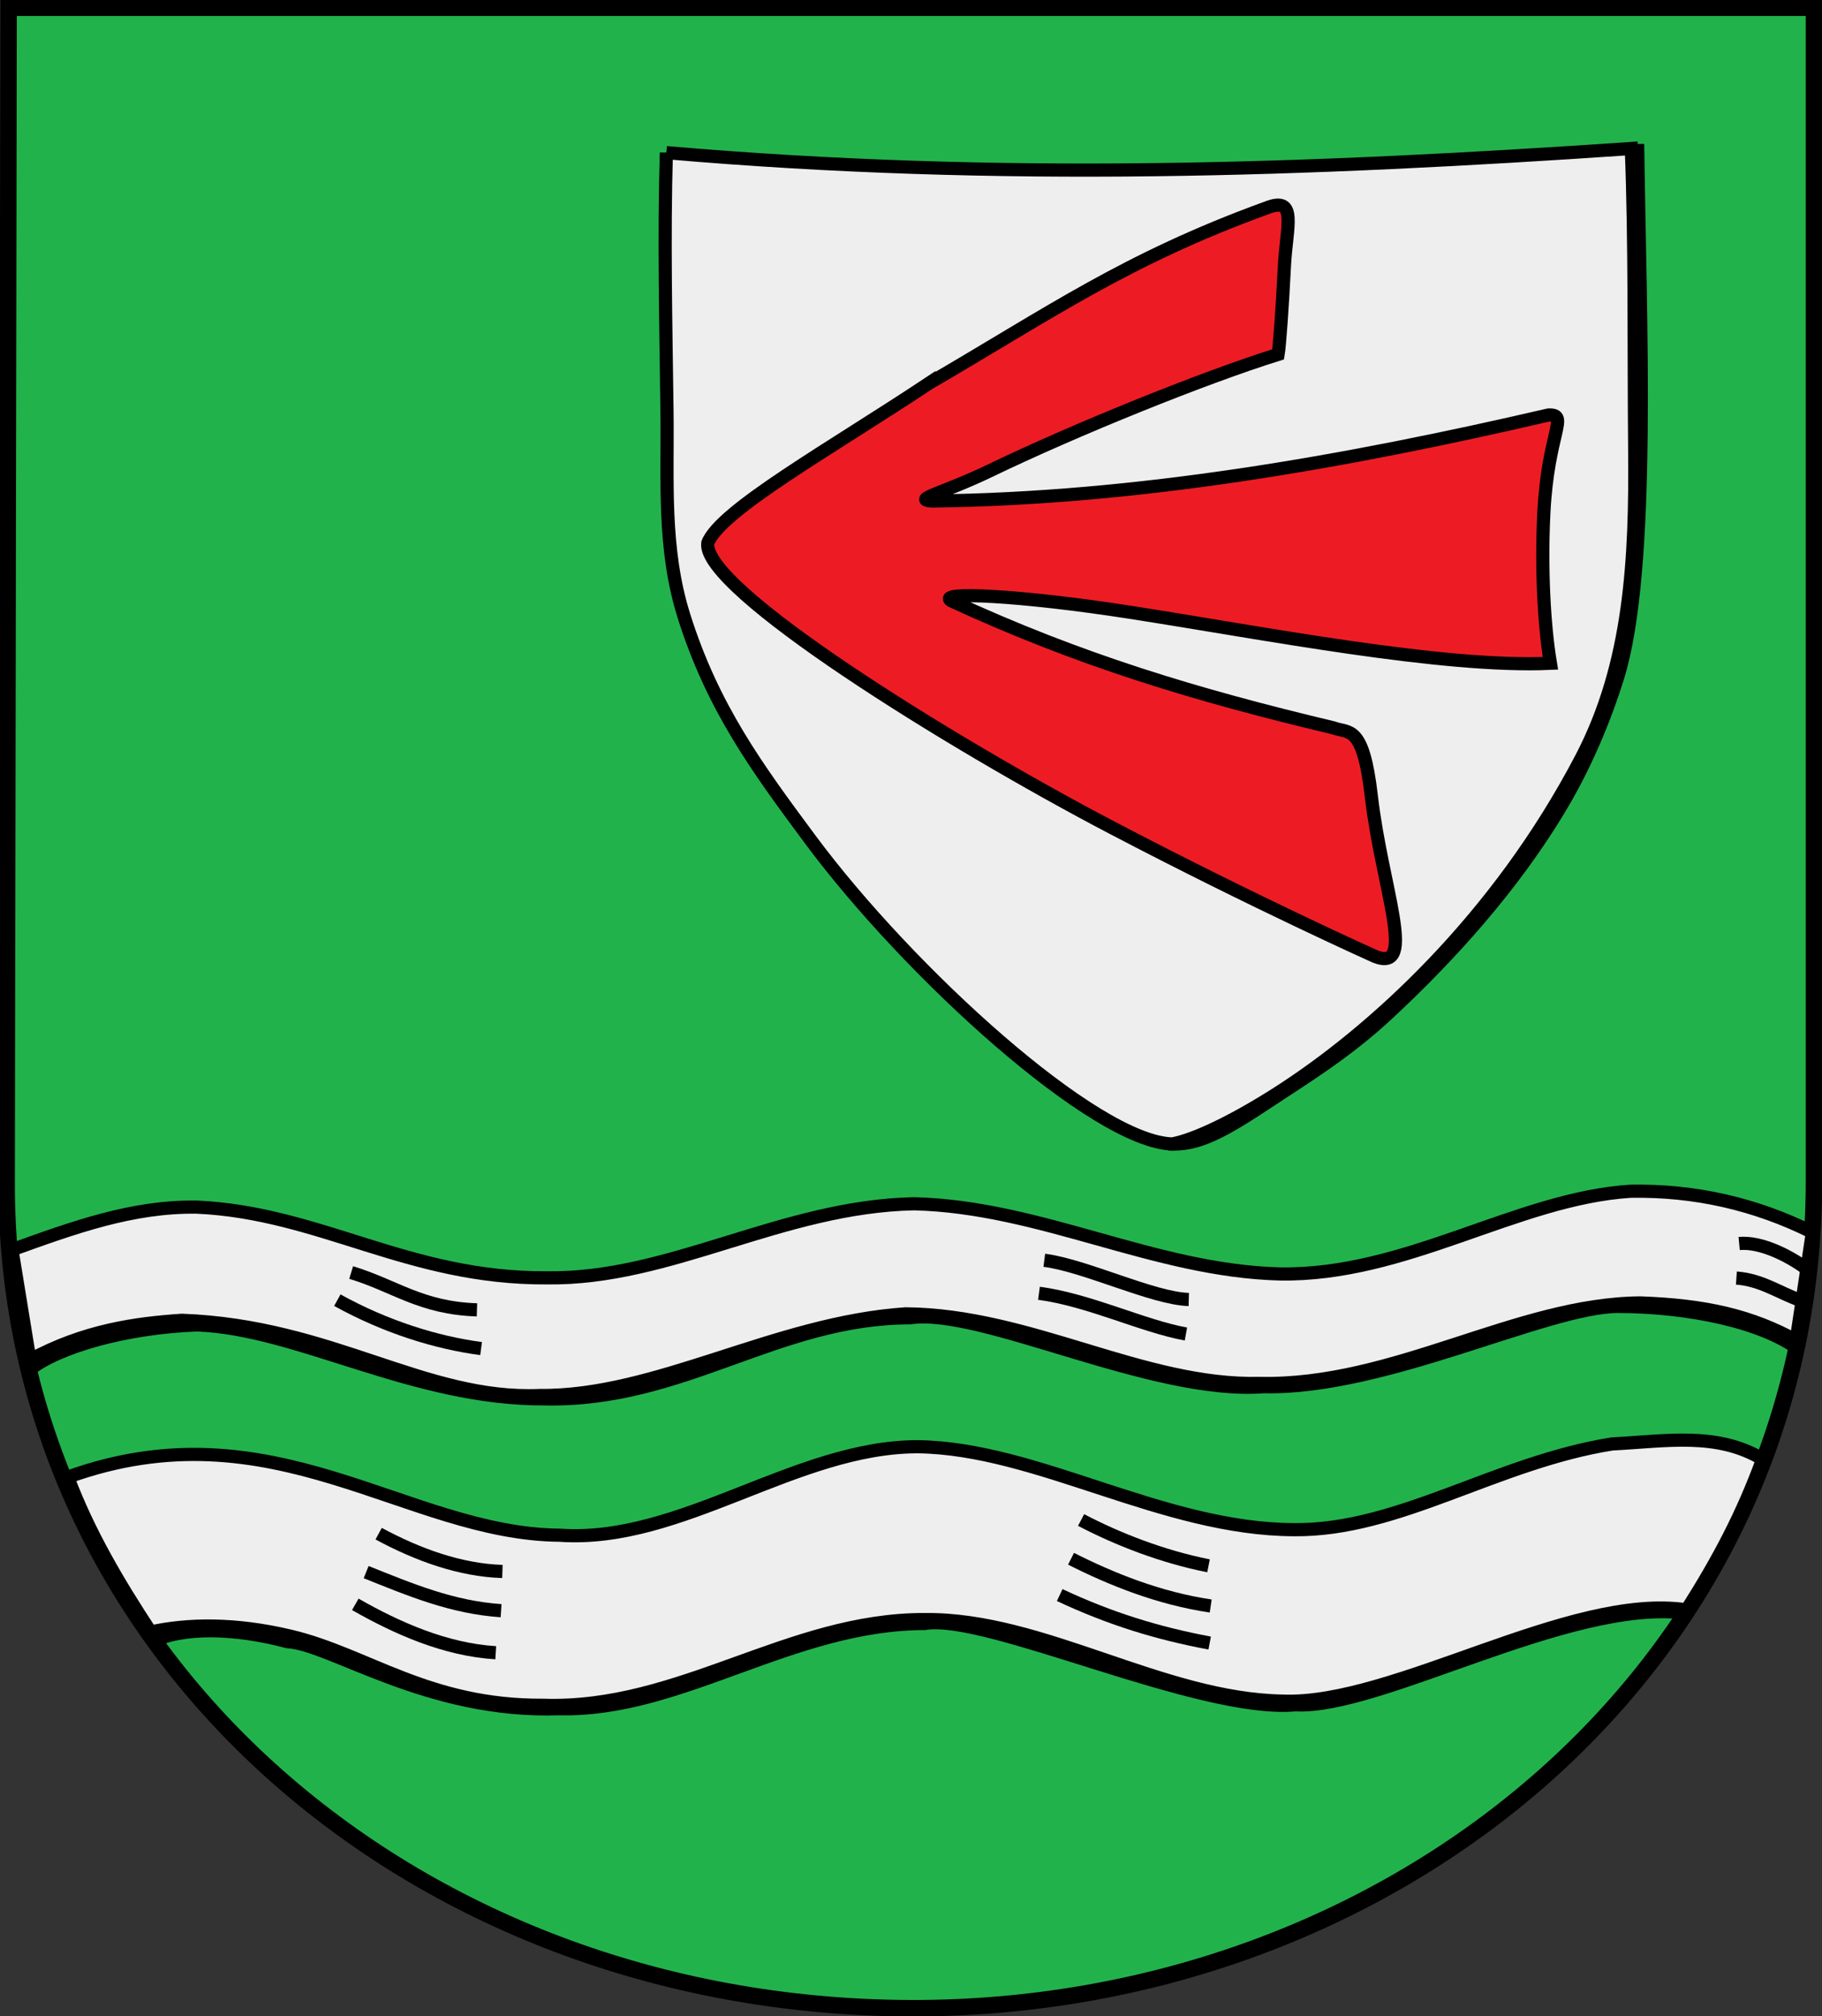 <?xml version="1.0" encoding="UTF-8" standalone="no"?>
<!-- Created with Inkscape (http://www.inkscape.org/) -->

<svg
   xmlns:dc="http://purl.org/dc/elements/1.1/"
   xmlns:cc="http://creativecommons.org/ns#"
   xmlns:rdf="http://www.w3.org/1999/02/22-rdf-syntax-ns#"
   xmlns:svg="http://www.w3.org/2000/svg"
   xmlns="http://www.w3.org/2000/svg"
   xmlns:sodipodi="http://sodipodi.sourceforge.net/DTD/sodipodi-0.dtd"
   xmlns:inkscape="http://www.inkscape.org/namespaces/inkscape"
   id="svg2"
   version="1.1"
   inkscape:version="0.48.3.1 r9886"
   width="1107"
   height="1225"
   sodipodi:docname="Wappen_Alveslohe.png">
  <rect width="100%" height="100%" fill="#333333" stroke="none"/>
  <defs
     id="defs6" />
  <sodipodi:namedview
     pagecolor="#ffffff"
     bordercolor="#666666"
     borderopacity="1"
     objecttolerance="10"
     gridtolerance="10"
     guidetolerance="10"
     inkscape:pageopacity="0"
     inkscape:pageshadow="2"
     inkscape:window-width="1280"
     inkscape:window-height="962"
     id="namedview4"
     showgrid="false"
     inkscape:zoom="0.21045897"
     inkscape:cx="572.71083"
     inkscape:cy="357.79734"
     inkscape:window-x="-8"
     inkscape:window-y="-8"
     inkscape:window-maximized="1"
     inkscape:current-layer="svg2" />
  <path
     id="Wappen"
     class="wappenbg"
     d="m 5.228,4.719 1096.882,0 0,712.645 c 0,294.168 -254.839,503.868 -549.629,502.68 C 249.371,1218.822 3.564,1003.216 4.038,718.551 L 5.226,4.719 z"
     inkscape:connector-curvature="0"
     style="fill:#22b24c;fill-opacity:1;fill-rule:evenodd;stroke:#000000;stroke-width:10;stroke-miterlimit:4;stroke-opacity:1;stroke-dasharray:none"
     sodipodi:nodetypes="ccssscc" />
  <path
     style="fill:#eeeeee;stroke:#000000;stroke-width:8;stroke-linecap:butt;stroke-linejoin:miter;stroke-miterlimit:4;stroke-opacity:1;stroke-dasharray:none;fill-opacity:1"
     d="m 404.86,92.737 c -1.517,51.175 -0.306,103.998 0.385,157.1 0.54,41.501 -2.692,83.173 10.289,124.361 17.536,55.643 44.208,91.967 76.937,136.053 59.711,80.429 172.824,183.514 219.813,184.737 14.191,-2.726 37.826,-14.23 63.579,-30.643 58.049,-36.995 133.716,-105.779 184.946,-203.855 30.047,-57.523 33.005,-121.084 32.388,-187.149 -0.597,-64.003 0.237,-124.842 -2.047,-183.123 -195.921,13.356 -382.439,20.121 -586.291,2.52 z"
     id="path3757"
     inkscape:connector-curvature="0"
     sodipodi:nodetypes="cssscssscc" />
  <path
     style="fill:#ed1c24;stroke:#000000;stroke-width:8;stroke-linecap:butt;stroke-linejoin:miter;stroke-miterlimit:4;stroke-opacity:1;stroke-dasharray:none;fill-opacity:1"
     d="m 564.418,232.857 c -59.444,39.486 -126.985,77.304 -134.405,97.076 -3.548,27.713 146.154,120.805 245.75,172.972 87.642,45.906 159.911,78.264 159.911,78.264 25.565,9.825 3.867,-42.149 -2.497,-97.521 -5.045,-43.893 -13.484,-37.848 -23.042,-41.461 -83.636,-19.891 -154.267,-41.203 -232.231,-77.212 -9.082,-5.769 41.659,-3.421 108.531,6.971 81.856,12.72 189.661,33.939 255.554,31.041 -3.958,-23.819 -5.647,-58.345 -3.987,-91.448 2.452,-48.899 15.688,-59.887 2.799,-59.412 -124.529,28.902 -250.247,50.905 -374.776,52.267 -11.946,-0.892 7.409,-4.88 35.577,-18.471 52.244,-25.208 130.67,-56.846 174.963,-70.636 0.864,-5.05 2.62,-29.357 3.801,-53.442 1.179,-24.042 8.329,-43.122 -10.86,-35.525 -85.484,31.118 -131.405,63.7 -205.088,106.538 z"
     id="path2987"
     inkscape:connector-curvature="0"
     sodipodi:nodetypes="ccscsccscsccscscc" />
  <path
     style="fill:#eeeeee;fill-opacity:1;stroke:#000000;stroke-width:8;stroke-linecap:butt;stroke-linejoin:miter;stroke-miterlimit:4;stroke-opacity:1;stroke-dasharray:none"
     d="m 18.166,826.22 c 32.949,-17.914 63.983,-22.195 92.307,-24.106 91.469,3.315 147.161,48.66 217.382,45.691 70.745,0.801 143,-44.263 222.337,-49.603 75.917,0.543 144.274,43.98 215.15,42.272 81.702,1.811 155.999,-48.362 231.289,-48.907 39.766,1.366 67.628,7.916 94.682,22.833 l 9.851,-65.741 c -34.596,-17.231 -71.398,-25.634 -110.473,-24.945 -69.286,4.421 -136.467,51.671 -213.326,50.239 -76.4,-2.008 -145.055,-40.786 -221.989,-42.62 -80.607,1.609 -148.185,46.135 -223.118,44.995 -84.177,0.564 -137.554,-39.564 -212.631,-42.967 -39.132,-0.598 -74.904,12.429 -112.357,25.93 z"
     id="path3759"
     inkscape:connector-curvature="0"
     sodipodi:nodetypes="ccccccccccccccc" />
  <path
     style="fill:#eeeeee;fill-opacity:1;stroke:#000000;stroke-width:8;stroke-linecap:butt;stroke-linejoin:miter;stroke-miterlimit:4;stroke-opacity:1;stroke-dasharray:none"
     d="m 41.158,897.416 c 12.803,34.006 30.988,64.583 50.397,94.075 22.494,-4.944 51.06,-5.497 84.836,2.52 46.645,11.032 83.762,42.511 153.712,41.998 83.156,2.8 148.741,-52.306 231.828,-52.077 71.956,-0.723 143.913,48.354 217.549,49.558 67.347,2.652 174.32,-66.077 245.268,-55.437 19.663,-31.014 33.982,-58.133 46.198,-91.555 -27.771,-16.589 -57.938,-10.998 -91.555,-9.24 -70.659,11.272 -129.554,52.774 -193.19,52.077 -80.081,-0.275 -155.904,-49.441 -228.469,-50.397 -74.187,-0.095 -143.821,58.893 -217.549,53.757 -93.283,-0.678 -174.242,-80.363 -299.025,-35.278 z"
     id="path3761"
     inkscape:connector-curvature="0"
     sodipodi:nodetypes="ccccccccccccc" />
  <path
     style="fill:#eeeeee;stroke:#000000;stroke-width:8;stroke-linecap:butt;stroke-linejoin:miter;stroke-miterlimit:4;stroke-opacity:1;stroke-dasharray:none;fill-opacity:1"
     d="m 213.349,773.103 c 26.602,8.06 42.335,21.602 76.436,22.679"
     id="path3763"
     inkscape:connector-curvature="0"
     sodipodi:nodetypes="cc" />
  <path
     style="fill:#eeeeee;stroke:#000000;stroke-width:8;stroke-linecap:butt;stroke-linejoin:miter;stroke-miterlimit:4;stroke-opacity:1;stroke-dasharray:none;fill-opacity:1"
     d="m 204.95,789.902 c 29.325,16.225 60.144,25.828 87.356,29.399"
     id="path3765"
     inkscape:connector-curvature="0"
     sodipodi:nodetypes="cc" />
  <path
     style="fill:#eeeeee;fill-opacity:1;stroke:#000000;stroke-width:8;stroke-linecap:butt;stroke-linejoin:miter;stroke-miterlimit:4;stroke-opacity:1;stroke-dasharray:none"
     d="m 634.486,765.666 c 24.915,3.167 66.025,23.232 87.784,23.816"
     id="path3767"
     inkscape:connector-curvature="0"
     sodipodi:nodetypes="cc" />
  <path
     style="fill:#eeeeee;stroke:#000000;stroke-width:8;stroke-linecap:butt;stroke-linejoin:miter;stroke-miterlimit:4;stroke-opacity:1;stroke-dasharray:none;fill-opacity:1"
     d="m 631.25,785.702 c 30.688,4.107 62.968,19.967 89.29,24.758"
     id="path3769"
     inkscape:connector-curvature="0"
     sodipodi:nodetypes="cc" />
  <path
     style="fill:#eeeeee;stroke:#000000;stroke-width:8;stroke-linecap:butt;stroke-linejoin:miter;stroke-miterlimit:4;stroke-opacity:1;stroke-dasharray:none;fill-opacity:1"
     d="m 1056.667,755.463 c 12.879,-1.16 29.119,6.916 39.478,14.279"
     id="path3771"
     inkscape:connector-curvature="0"
     sodipodi:nodetypes="cc" />
  <path
     style="fill:#eeeeee;stroke:#000000;stroke-width:8;stroke-linecap:butt;stroke-linejoin:miter;stroke-miterlimit:4;stroke-opacity:1;stroke-dasharray:none;fill-opacity:1"
     d="m 1054.987,776.462 c 15.07,1.054 25.883,8.913 38.638,13.439"
     id="path3773"
     inkscape:connector-curvature="0"
     sodipodi:nodetypes="cc" />
  <path
     style="fill:#eeeeee;fill-opacity:1;stroke:#000000;stroke-width:8;stroke-linecap:butt;stroke-linejoin:miter;stroke-miterlimit:4;stroke-opacity:1;stroke-dasharray:none"
     d="m 656.847,923.455 c 21.857,11.468 49.37,22.308 77.429,27.821"
     id="path3775"
     inkscape:connector-curvature="0"
     sodipodi:nodetypes="cc" />
  <path
     style="fill:#eeeeee;fill-opacity:1;stroke:#000000;stroke-width:8;stroke-linecap:butt;stroke-linejoin:miter;stroke-miterlimit:4;stroke-opacity:1;stroke-dasharray:none"
     d="m 650.734,946.995 c 24.516,12.387 53.306,24.02 84.853,28.711"
     id="path3777"
     inkscape:connector-curvature="0"
     sodipodi:nodetypes="cc" />
  <path
     style="fill:#eeeeee;stroke:#000000;stroke-width:8;stroke-linecap:butt;stroke-linejoin:miter;stroke-miterlimit:4;stroke-opacity:1;stroke-dasharray:none;fill-opacity:1"
     d="m 643.849,969.059 c 30.868,14.465 59.481,23.221 91.114,29.153"
     id="path3779"
     inkscape:connector-curvature="0"
     sodipodi:nodetypes="cc" />
  <path
     style="fill:#eeeeee;stroke:#000000;stroke-width:8;stroke-linecap:butt;stroke-linejoin:miter;stroke-miterlimit:4;stroke-opacity:1;stroke-dasharray:none;fill-opacity:1"
     d="m 230.055,931.753 c 23.956,12.934 49.666,22.167 75.197,22.976"
     id="path3781"
     inkscape:connector-curvature="0"
     sodipodi:nodetypes="cc" />
  <path
     style="fill:#eeeeee;fill-opacity:1;stroke:#000000;stroke-width:8;stroke-linecap:butt;stroke-linejoin:miter;stroke-miterlimit:4;stroke-opacity:1;stroke-dasharray:none"
     d="m 222.457,955.098 c 27.561,11.054 52.338,21.42 81.985,23.447"
     id="path3783"
     inkscape:connector-curvature="0"
     sodipodi:nodetypes="cc" />
  <path
     style="fill:#eeeeee;fill-opacity:1;stroke:#000000;stroke-width:8;stroke-linecap:butt;stroke-linejoin:miter;stroke-miterlimit:4;stroke-opacity:1;stroke-dasharray:none"
     d="m 215.869,974.693 c 25.446,14.524 54.796,27.549 85.337,29.398"
     id="path3785"
     inkscape:connector-curvature="0"
     sodipodi:nodetypes="cc" />
  <path
     style="fill:none;stroke:#000000;stroke-width:6;stroke-linecap:butt;stroke-linejoin:miter;stroke-miterlimit:4;stroke-opacity:1;stroke-dasharray:none"
     d="m 91.713,998.709 c 19.552,-9.746 51.165,-8.777 82.761,-0.348 25.926,1.232 85.064,43.626 165.505,40.736 74.045,1.782 141.236,-51.7 221.888,-51.775 37.659,-6.525 166.009,54.668 225.349,49.399 51.366,2.672 166.106,-64.317 235.794,-55.83"
     id="path3794"
     inkscape:connector-curvature="0"
     sodipodi:nodetypes="cccccc" />
  <path
     style="fill:none;stroke:#000000;stroke-width:6;stroke-linecap:butt;stroke-linejoin:miter;stroke-miterlimit:4;stroke-opacity:1;stroke-dasharray:none"
     d="m 18.167,833.149 c 17.718,-13.946 58.141,-25.576 101.38,-27.227 61.059,2.072 130.932,45.306 211.328,44.936 84.997,1.782 141.252,-49.18 222.074,-49.255 43.23,-6.525 146.762,47.109 214.88,41.839 73.37,1.841 172.781,-48.853 215.454,-48.759 42.346,0.093 87.307,9.362 109.815,26.527"
     id="path3794-1"
     inkscape:connector-curvature="0"
     sodipodi:nodetypes="cccccsc" />
  <path
     style="fill:none;stroke:#000000;stroke-width:5;stroke-linecap:butt;stroke-linejoin:miter;stroke-miterlimit:4;stroke-opacity:1;stroke-dasharray:none"
     d="m 709.858,696.412 c 18.691,1.417 35.277,-8.415 62.887,-26.715 21.847,-14.479 46.208,-29.266 71.357,-52.634 36.427,-33.848 76.688,-77.473 106.487,-128.103 13.895,-23.609 25.56,-50.789 33.838,-77.586 20.332,-65.824 13.401,-218.302 12.07,-323.923"
     id="path3814"
     inkscape:connector-curvature="0"
     sodipodi:nodetypes="cssssc" />
</svg>
